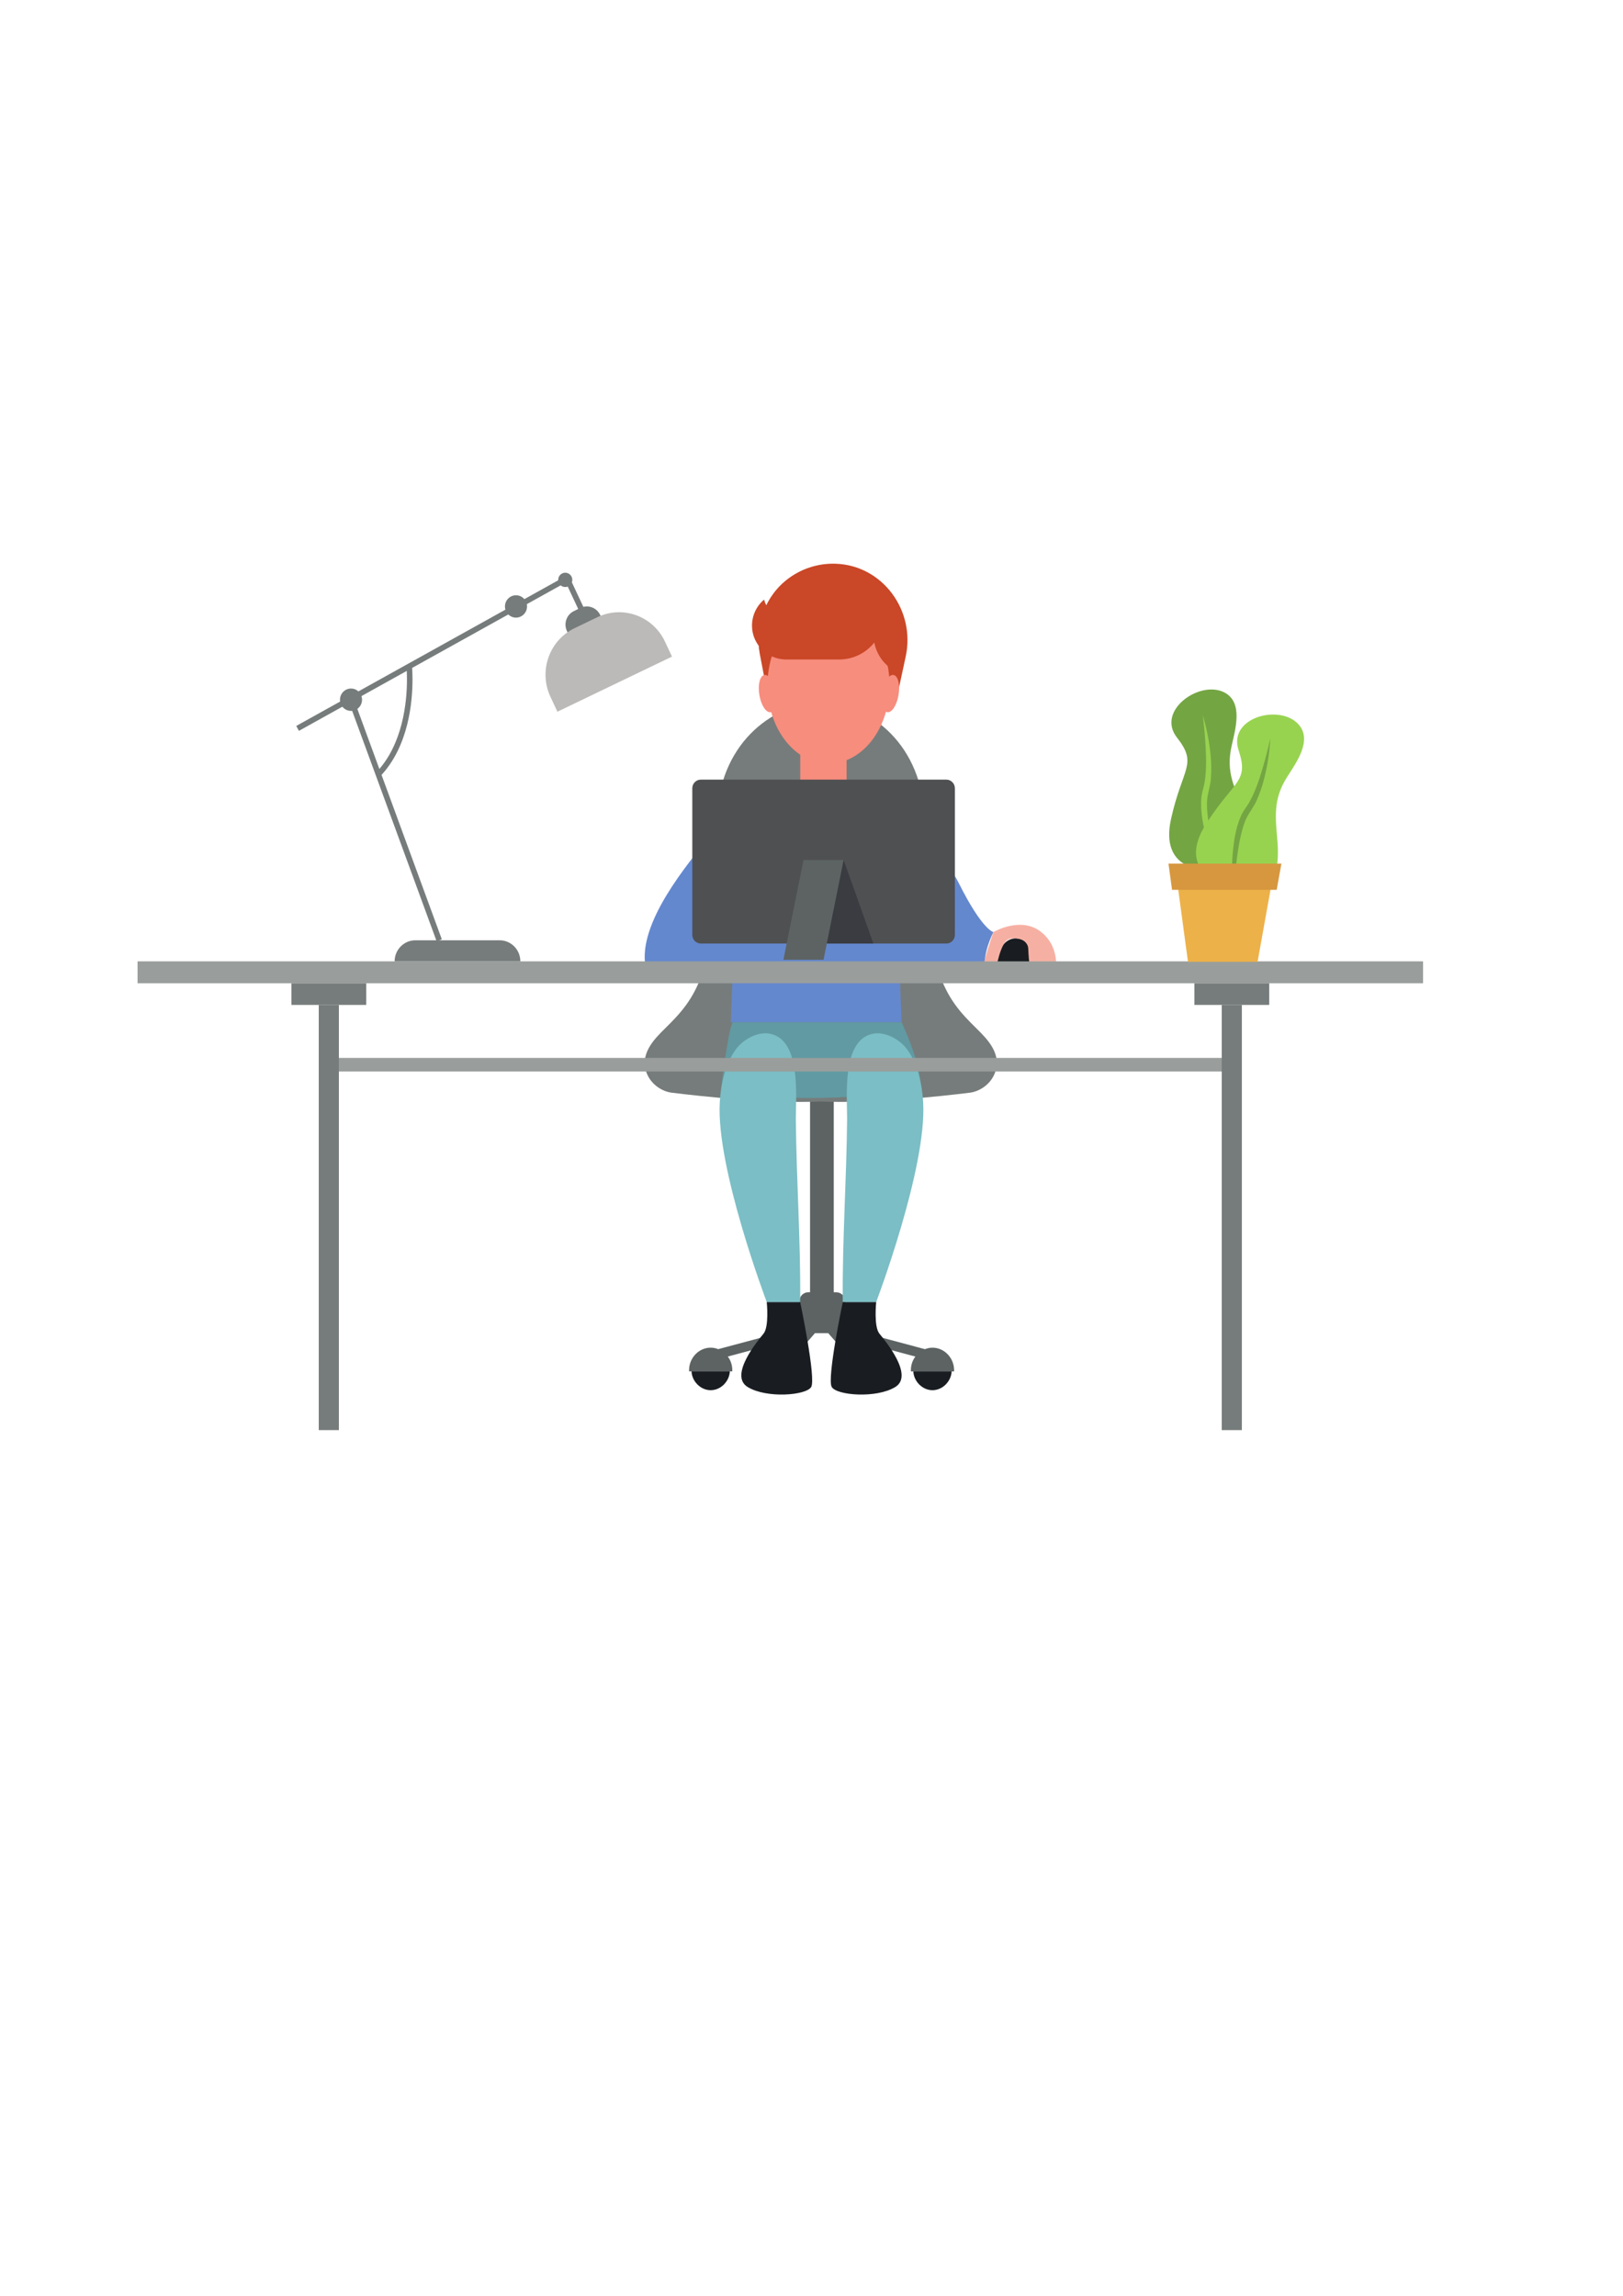 <?xml version="1.0" encoding="UTF-8" standalone="no"?>
<!-- Created with Inkscape (http://www.inkscape.org/) -->

<svg
   width="210mm"
   height="297mm"
   viewBox="0 0 210 297"
   version="1.1"
   id="svg1912"
   inkscape:version="1.2 (dc2aeda, 2022-05-15)"
   sodipodi:docname="about.svg"
   xmlns:inkscape="http://www.inkscape.org/namespaces/inkscape"
   xmlns:sodipodi="http://sodipodi.sourceforge.net/DTD/sodipodi-0.dtd"
   xmlns="http://www.w3.org/2000/svg"
   xmlns:svg="http://www.w3.org/2000/svg">
  <sodipodi:namedview
     id="namedview1914"
     pagecolor="#ffffff"
     bordercolor="#000000"
     borderopacity="0.25"
     inkscape:showpageshadow="2"
     inkscape:pageopacity="0.0"
     inkscape:pagecheckerboard="0"
     inkscape:deskcolor="#d1d1d1"
     inkscape:document-units="mm"
     showgrid="false"
     inkscape:zoom="0.84096521"
     inkscape:cx="305.00667"
     inkscape:cy="419.75577"
     inkscape:window-width="1470"
     inkscape:window-height="920"
     inkscape:window-x="0"
     inkscape:window-y="36"
     inkscape:window-maximized="0"
     inkscape:current-layer="g4448" />
  <defs
     id="defs1909" />
  <g
     inkscape:label="Layer 1"
     inkscape:groupmode="layer"
     id="layer1">
    <g
       id="g4448"
       transform="matrix(2.461,0,0,2.495,-41.948,-63.506)">
      <path
         d="m 19.766,58.713 c 0,0 8.195,-20.728 27.123,-12.024 8.424,3.873 16.146,3.383 23.415,2.893 9.064,-0.611 17.424,-1.222 25.563,6.627 C 110.533,70.354 80.336,109.846 50.328,95.416 36.631,88.829 13.33,77.897 19.766,58.713"
         style="fill:#e4f6fb;fill-opacity:0;fill-rule:nonzero;stroke:none;stroke-width:0.035"
         id="path130" />
      <path
         d="m 53.403,96.561 c 0.02,0.499 0.461,0.974 1.007,0.974 0.545,0 0.987,-0.475 1.006,-0.974 h -2.013"
         style="fill:#191d21;fill-opacity:1;fill-rule:nonzero;stroke:none;stroke-width:0.035"
         id="path134" />
      <path
         d="m 57.489,96.613 c 0.02,0.498 0.461,0.973 1.006,0.973 0.545,0 0.987,-0.475 1.006,-0.973 h -2.013"
         style="fill:#191d21;fill-opacity:1;fill-rule:nonzero;stroke:none;stroke-width:0.035"
         id="path136" />
      <path
         d="m 67.078,96.561 c -0.02,0.499 -0.461,0.974 -1.007,0.974 -0.545,0 -0.987,-0.475 -1.006,-0.974 h 2.013"
         style="fill:#191d21;fill-opacity:1;fill-rule:nonzero;stroke:none;stroke-width:0.035"
         id="path138" />
      <path
         d="m 62.993,96.613 c -0.02,0.498 -0.461,0.973 -1.007,0.973 -0.545,0 -0.987,-0.475 -1.006,-0.973 h 2.013"
         style="fill:#191d21;fill-opacity:1;fill-rule:nonzero;stroke:none;stroke-width:0.035"
         id="path140" />
      <path
         d="m 53.274,96.46 -0.004,0.035 c 0,0.011 0.003,-0.105 0.004,-0.035"
         style="fill:#767c7b;fill-opacity:1;fill-rule:nonzero;stroke:none;stroke-width:0.035"
         id="path142" />
      <path
         d="m 55.549,96.486 -0.004,-0.034 c 0.001,-0.062 0.004,0.045 0.004,0.034"
         style="fill:#767c7b;fill-opacity:1;fill-rule:nonzero;stroke:none;stroke-width:0.035"
         id="path144" />
      <path
         d="m 54.41,95.33 c 0.14,0 0.272,0.029 0.396,0.077 L 59.107,94.271 c -0.02,-0.052 -0.034,-0.108 -0.034,-0.167 v -1.176 c 0,-0.26 0.212,-0.472 0.472,-0.472 h 0.089 V 81.572 H 60.881 v 10.885 h 0.131 c 0.26,0 0.471,0.211 0.471,0.472 v 1.176 c 0,0.066 -0.014,0.129 -0.038,0.186 l 4.23,1.117 c 0.124,-0.047 0.256,-0.077 0.396,-0.077 0.617,0 1.117,0.516 1.136,1.13 -3.53e-4,0.019 -7.06e-4,0.049 -7.06e-4,0.102 h -2.269 c 0,-0.058 -3.53e-4,-0.091 -7.06e-4,-0.109 0.007,-0.248 0.094,-0.476 0.235,-0.663 l -3.71,-0.979 0.505,0.574 0.02,-0.002 c 0.617,0 1.117,0.516 1.135,1.13 0,0.019 -3.53e-4,0.049 -7.05e-4,0.102 h -2.269 c 0,-0.058 0,-0.091 -3.53e-4,-0.11 0.012,-0.413 0.244,-0.775 0.583,-0.969 l -0.843,-0.958 h -0.701 l -0.843,0.958 c 0.339,0.194 0.571,0.556 0.583,0.969 -3.53e-4,0.019 -7.06e-4,0.051 -7.06e-4,0.109 H 57.361 c -3.53e-4,-0.053 -3.53e-4,-0.083 -7.06e-4,-0.102 0.019,-0.613 0.518,-1.13 1.135,-1.13 l 0.02,0.002 0.505,-0.574 -3.71,0.979 c 0.141,0.187 0.228,0.415 0.235,0.663 -3.53e-4,0.019 -3.53e-4,0.052 -3.53e-4,0.109 h -2.27 c 0,-0.053 -3.53e-4,-0.083 -7.06e-4,-0.102 0.019,-0.614 0.519,-1.13 1.136,-1.13"
         style="fill:#5d6363;fill-opacity:1;fill-rule:nonzero;stroke:none;stroke-width:0.035"
         id="path146" />
      <path
         d="m 57.36,96.511 -0.004,0.035 c 0,0.011 0.002,-0.105 0.004,-0.035"
         style="fill:#767c7b;fill-opacity:1;fill-rule:nonzero;stroke:none;stroke-width:0.035"
         id="path148" />
      <path
         d="m 59.634,96.538 -0.003,-0.034 c 0.001,-0.062 0.003,0.044 0.003,0.034"
         style="fill:#767c7b;fill-opacity:1;fill-rule:nonzero;stroke:none;stroke-width:0.035"
         id="path150" />
      <path
         d="m 67.211,96.494 -0.004,-0.035 c 0.001,-0.071 0.004,0.046 0.004,0.035"
         style="fill:#767c7b;fill-opacity:1;fill-rule:nonzero;stroke:none;stroke-width:0.035"
         id="path152" />
      <path
         d="m 64.936,96.452 -0.004,0.034 c 0,0.011 0.002,-0.096 0.004,-0.034"
         style="fill:#767c7b;fill-opacity:1;fill-rule:nonzero;stroke:none;stroke-width:0.035"
         id="path154" />
      <path
         d="m 63.125,96.546 -0.004,-0.035 c 0.001,-0.071 0.004,0.046 0.004,0.035"
         style="fill:#767c7b;fill-opacity:1;fill-rule:nonzero;stroke:none;stroke-width:0.035"
         id="path156" />
      <path
         d="m 60.851,96.504 -0.004,0.034 c 0,0.011 0.002,-0.096 0.004,-0.034"
         style="fill:#767c7b;fill-opacity:1;fill-rule:nonzero;stroke:none;stroke-width:0.035"
         id="path158" />
      <path
         d="m 51.999,78.79 c 1.618,-1.574 2.832,-2.886 2.731,-10.495 -0.053,-3.941 2.553,-6.154 5.163,-6.446 0.202,-0.023 0.407,-0.023 0.61,0 2.609,0.292 5.214,2.505 5.162,6.446 -0.101,7.609 1.112,8.921 2.731,10.495 0.563,0.548 1.383,1.348 0.925,2.373 -0.253,0.567 -0.822,0.89 -1.281,0.946 -1.572,0.192 -5.116,0.57 -7.842,0.458 -2.726,0.112 -6.27,-0.266 -7.842,-0.458 -0.458,-0.056 -1.028,-0.379 -1.281,-0.946 -0.458,-1.026 0.362,-1.825 0.925,-2.373"
         style="fill:#767c7b;fill-opacity:1;fill-rule:nonzero;stroke:none;stroke-width:0.035"
         id="path160" />
      <path
         d="m 64.448,78.455 c 0,0 1.187,2.477 0.954,3.501 0,0 -5.82,0.95 -10.449,0.015 0,0 0.348,-3.026 0.615,-3.515 h 8.88"
         style="fill:#619aa2;fill-opacity:1;fill-rule:nonzero;stroke:none;stroke-width:0.035"
         id="path162" />
      <path
         d="m 63.112,92.964 c 0,0 -0.134,1.269 0.167,1.636 0.301,0.367 1.836,2.17 0.835,2.771 -1.002,0.601 -3.071,0.434 -3.338,0 -0.267,-0.434 0.579,-4.407 0.579,-4.407 h 1.758"
         style="fill:#191d21;fill-opacity:1;fill-rule:nonzero;stroke:none;stroke-width:0.035"
         id="path164" />
      <path
         d="m 63.112,92.964 c 0,0 2.67,-6.943 2.47,-10.348 -0.056,-0.954 -0.28,-2.03 -0.881,-2.799 -0.377,-0.482 -1.128,-0.894 -1.77,-0.763 -1.657,0.336 -1.336,3.309 -1.349,4.51 -0.033,3.089 -0.25,6.17 -0.229,9.265 3.52e-4,0.045 3.52e-4,0.09 0.001,0.134 h 1.758"
         style="fill:#7bbec5;fill-opacity:1;fill-rule:nonzero;stroke:none;stroke-width:0.035"
         id="path166" />
      <path
         d="m 57.358,92.964 c 0,0 0.133,1.269 -0.167,1.636 -0.301,0.367 -1.836,2.17 -0.835,2.771 1.002,0.601 3.071,0.434 3.338,0 0.267,-0.434 -0.578,-4.407 -0.578,-4.407 h -1.758"
         style="fill:#191d21;fill-opacity:1;fill-rule:nonzero;stroke:none;stroke-width:0.035"
         id="path168" />
      <path
         d="m 57.358,92.964 c 0,0 -2.67,-6.943 -2.47,-10.348 0.056,-0.954 0.28,-2.03 0.881,-2.799 0.377,-0.482 1.127,-0.894 1.77,-0.763 1.658,0.336 1.336,3.309 1.349,4.51 0.032,3.089 0.25,6.17 0.229,9.265 0,0.045 -3.53e-4,0.09 -7.06e-4,0.134 h -1.758"
         style="fill:#7bbec5;fill-opacity:1;fill-rule:nonzero;stroke:none;stroke-width:0.035"
         id="path170" />
      <path
         d="m 56.819,67.268 1.916,-0.675 h 2.445 l 1.916,0.675 c 0.562,0.198 0.942,0.697 0.964,1.264 l 0.387,9.922 h -4.49 -4.49 l 0.387,-9.922 c 0.022,-0.568 0.403,-1.066 0.964,-1.264"
         style="fill:#6488ce;fill-opacity:1;fill-rule:nonzero;stroke:none;stroke-width:0.035"
         id="path172" />
      <path
         d="m 57.834,66.911 c 0,0 -1.955,0.105 -3.335,1.752 -1.38,1.647 -3.917,4.673 -3.516,6.899 h 6.587 l 0.264,-8.651"
         style="fill:#6488ce;fill-opacity:1;fill-rule:nonzero;stroke:none;stroke-width:0.035"
         id="path174" />
      <path
         d="m 62.629,67.104 c 0,0 3.576,1.676 4.822,4.132 1.246,2.456 1.825,2.545 1.825,2.545 0,0 -0.579,1.068 -0.445,2.003 H 62.629 v -8.68"
         style="fill:#6488ce;fill-opacity:1;fill-rule:nonzero;stroke:none;stroke-width:0.035"
         id="path176" />
      <path
         d="m 71.234,75.94 c 0,0 0.317,-1.837 -0.776,-1.831 -1.093,0.006 -1.093,1.851 -1.093,1.851 l 1.869,-0.02"
         style="fill:#191d21;fill-opacity:1;fill-rule:nonzero;stroke:none;stroke-width:0.035"
         id="path178" />
      <path
         d="m 69.276,73.781 c 0,0 1.447,-0.846 2.515,0 1.069,0.846 0.734,2.159 0.734,2.159 0,0 -0.734,0.044 -1.291,0 0,0 -0.1,-0.58 -0.127,-1.3 -0.009,-0.225 -0.165,-0.413 -0.381,-0.478 -0.272,-0.081 -0.627,-0.12 -0.828,0.131 -0.356,0.445 -0.534,1.667 -0.534,1.667 0,0 -0.623,0.202 -0.645,-0.176 -0.022,-0.378 0.556,-2.003 0.556,-2.003"
         style="fill:#f6b0a3;fill-opacity:1;fill-rule:nonzero;stroke:none;stroke-width:0.035"
         id="path180" />
      <path
         d="m 61.556,66.725 v -2.291 h -2.437 v 2.159 c 0,0 0.636,0.776 2.437,0.132"
         style="fill:#f78d7d;fill-opacity:1;fill-rule:nonzero;stroke:none;stroke-width:0.035"
         id="path182" />
      <path
         d="m 64.169,61.761 h -6.711 l -0.464,-2.392 c -0.29,-1.494 0.286,-3.041 1.519,-3.933 0.658,-0.476 1.465,-0.756 2.338,-0.756 0.046,0 0.092,7.06e-4 0.137,0.003 2.45,0.083 4.199,2.415 3.676,4.81 l -0.496,2.268"
         style="fill:#ca4727;fill-opacity:1;fill-rule:nonzero;stroke:none;stroke-width:0.035"
         id="path184" />
      <path
         d="m 57.398,60.981 c 0,2.246 1.437,4.068 3.209,4.068 1.772,0 3.208,-1.821 3.208,-4.068 0,-2.246 -1.436,-4.068 -3.208,-4.068 -1.772,0 -3.209,1.821 -3.209,4.068"
         style="fill:#f78d7d;fill-opacity:1;fill-rule:nonzero;stroke:none;stroke-width:0.035"
         id="path186" />
      <path
         d="m 63.432,61.343 c -0.091,0.533 0.027,0.998 0.263,1.038 0.236,0.04 0.501,-0.359 0.592,-0.892 0.091,-0.533 -0.027,-0.998 -0.263,-1.038 -0.236,-0.04 -0.501,0.359 -0.592,0.892"
         style="fill:#f78d7d;fill-opacity:1;fill-rule:nonzero;stroke:none;stroke-width:0.035"
         id="path188" />
      <path
         d="m 57.825,61.343 c 0.091,0.533 -0.027,0.998 -0.263,1.038 -0.236,0.04 -0.501,-0.359 -0.592,-0.892 -0.091,-0.533 0.027,-0.998 0.263,-1.038 0.236,-0.04 0.501,0.359 0.592,0.892"
         style="fill:#f78d7d;fill-opacity:1;fill-rule:nonzero;stroke:none;stroke-width:0.035"
         id="path190" />
      <path
         d="m 57.221,56.541 0.01,0.041 c 0.176,0.679 0.996,0.936 1.544,0.497 0.574,-0.46 1.403,-0.886 2.26,-0.886 0.817,0 1.493,0.322 1.938,0.613 l 0.007,0.005 c 0.362,0.238 0.988,1.189 1.133,1.657 0.431,1.393 -0.003,1.779 -0.003,1.779 -0.577,-0.304 -0.975,-0.851 -1.097,-1.477 -0.437,0.536 -1.102,0.878 -1.848,0.878 h -2.786 c -0.965,0 -1.78,-0.76 -1.796,-1.725 -0.009,-0.556 0.241,-1.055 0.638,-1.383"
         style="fill:#ca4727;fill-opacity:1;fill-rule:nonzero;stroke:none;stroke-width:0.035"
         id="path192" />
      <path
         d="M 24.277,76.437 H 91.864 V 75.299 H 24.277 v 1.138"
         style="fill:#999e9c;fill-opacity:1;fill-rule:nonzero;stroke:none;stroke-width:0.035"
         id="path194" />
      <path
         d="M 34.862,81.012 H 81.808 V 80.307 H 34.862 Z"
         style="fill:#999e9c;fill-opacity:1;fill-rule:nonzero;stroke:none;stroke-width:0.035"
         id="path196" />
      <path
         d="m 79.841,77.558 h 3.934 v -1.121 h -3.934 v 1.121"
         style="fill:#767c7b;fill-opacity:1;fill-rule:nonzero;stroke:none;stroke-width:0.035"
         id="path198" />
      <path
         d="m 81.279,99.605 h 1.058 V 77.558 h -1.058 v 22.047"
         style="fill:#767c7b;fill-opacity:1;fill-rule:nonzero;stroke:none;stroke-width:0.035"
         id="path200" />
      <path
         d="m 32.366,77.558 h 3.934 v -1.121 h -3.934 v 1.121"
         style="fill:#767c7b;fill-opacity:1;fill-rule:nonzero;stroke:none;stroke-width:0.035"
         id="path202" />
      <path
         d="M 33.804,99.605 H 34.862 V 77.558 h -1.058 v 22.047"
         style="fill:#767c7b;fill-opacity:1;fill-rule:nonzero;stroke:none;stroke-width:0.035"
         id="path204" />
      <path
         d="m 44.403,75.299 h -6.61 c 0,-0.603 0.489,-1.092 1.092,-1.092 h 4.427 c 0.603,0 1.091,0.489 1.091,1.092"
         style="fill:#767c7b;fill-opacity:1;fill-rule:nonzero;stroke:none;stroke-width:0.035"
         id="path206" />
      <path
         d="m 40.274,74.156 -4.637,-12.473 -0.273,0.102 4.637,12.473"
         style="fill:#767c7b;fill-opacity:1;fill-rule:nonzero;stroke:none;stroke-width:0.035"
         id="path208" />
      <path
         d="m 32.761,63.348 14.032,-7.693 0.818,1.724 0.264,-0.125 -0.951,-2.003 -14.303,7.842 0.14,0.255"
         style="fill:#767c7b;fill-opacity:1;fill-rule:nonzero;stroke:none;stroke-width:0.035"
         id="path210" />
      <path
         d="m 36.08,61.734 c 0,0.32 -0.26,0.579 -0.58,0.579 -0.32,0 -0.58,-0.259 -0.58,-0.579 0,-0.32 0.26,-0.58 0.58,-0.58 0.32,0 0.58,0.26 0.58,0.58"
         style="fill:#767c7b;fill-opacity:1;fill-rule:nonzero;stroke:none;stroke-width:0.035"
         id="path212" />
      <path
         d="m 44.754,56.897 c 0,0.32 -0.26,0.58 -0.58,0.58 -0.32,0 -0.58,-0.26 -0.58,-0.58 0,-0.32 0.26,-0.579 0.58,-0.579 0.32,0 0.58,0.259 0.58,0.579"
         style="fill:#767c7b;fill-opacity:1;fill-rule:nonzero;stroke:none;stroke-width:0.035"
         id="path214" />
      <path
         d="m 47.135,55.52 c 0,0.205 -0.166,0.371 -0.371,0.371 -0.205,0 -0.371,-0.166 -0.371,-0.371 0,-0.205 0.166,-0.371 0.371,-0.371 0.205,0 0.371,0.166 0.371,0.371"
         style="fill:#767c7b;fill-opacity:1;fill-rule:nonzero;stroke:none;stroke-width:0.035"
         id="path216" />
      <path
         d="m 38.414,60.018 0.004,0.045 c 0.008,0.091 0.023,0.316 0.023,0.631 0.002,1.116 -0.203,3.354 -1.609,4.803 l 0.21,0.202 c 1.496,-1.554 1.689,-3.859 1.691,-5.006 0,-0.433 -0.029,-0.702 -0.029,-0.707 l -0.29,0.031"
         style="fill:#767c7b;fill-opacity:1;fill-rule:nonzero;stroke:none;stroke-width:0.035"
         id="path218" />
      <path
         d="m 48.707,57.565 -1.748,0.829 -0.107,-0.224 c -0.183,-0.387 -0.019,-0.849 0.368,-1.033 l 0.347,-0.165 c 0.387,-0.183 0.849,-0.018 1.033,0.368 l 0.107,0.225"
         style="fill:#767c7b;fill-opacity:1;fill-rule:nonzero;stroke:none;stroke-width:0.035"
         id="path222" />
      <path
         d="m 53.892,74.376 h 12.908 c 0.248,0 0.449,-0.201 0.449,-0.449 V 66.326 c 0,-0.248 -0.201,-0.449 -0.449,-0.449 H 53.892 c -0.248,0 -0.449,0.201 -0.449,0.449 v 7.601 c 0,0.248 0.201,0.449 0.449,0.449"
         style="fill:#4f5052;fill-opacity:1;fill-rule:nonzero;stroke:none;stroke-width:0.035"
         id="path224" />
      <path
         d="m 58.233,75.218 h 2.111 l 1.058,-5.172 h -2.111 l -1.058,5.172"
         style="fill:#5d6363;fill-opacity:1;fill-rule:nonzero;stroke:none;stroke-width:0.035"
         id="path226" />
      <path
         d="m 62.965,74.376 h -2.449 l 0.886,-4.33 1.563,4.33"
         style="fill:#3a3c41;fill-opacity:1;fill-rule:nonzero;stroke:none;stroke-width:0.035"
         id="path228" />
      <path
         d="m 60.516,74.376 v 0 l 0.886,-4.33 -0.886,4.33"
         style="fill:#42484c;fill-opacity:1;fill-rule:nonzero;stroke:none;stroke-width:0.035"
         id="path230" />
      <path
         d="m 80.404,70.543 c 0,0 -2.392,0.063 -1.792,-2.619 0.6,-2.682 1.425,-2.834 0.314,-4.228 -1.111,-1.395 1.204,-3.008 2.501,-2.335 0.999,0.519 0.561,1.932 0.37,2.778 -0.31,1.377 0.156,2.194 0.707,3.4 0.303,0.663 0.711,1.955 0.169,2.585 -0.571,0.662 -2.269,0.419 -2.269,0.419"
         style="fill:#74a543;fill-opacity:1;fill-rule:nonzero;stroke:none;stroke-width:0.035"
         id="path232" />
      <path
         d="m 80.285,62.547 c 0.207,0.691 0.351,1.403 0.414,2.127 0.036,0.362 0.038,0.729 0.012,1.098 -0.014,0.366 -0.153,0.754 -0.189,1.061 -0.043,0.334 -0.011,0.688 0.032,1.036 0.037,0.35 0.113,0.698 0.183,1.047 0.156,0.695 0.335,1.39 0.536,2.082 -0.315,-0.649 -0.575,-1.325 -0.774,-2.022 -0.189,-0.699 -0.357,-1.417 -0.289,-2.178 0.018,-0.186 0.081,-0.394 0.118,-0.545 0.043,-0.164 0.07,-0.336 0.088,-0.509 0.041,-0.346 0.046,-0.701 0.039,-1.056 -0.02,-0.71 -0.081,-1.425 -0.17,-2.14"
         style="fill:#98d350;fill-opacity:1;fill-rule:nonzero;stroke:none;stroke-width:0.035"
         id="path234" />
      <path
         d="m 81.22,71.291 c 0,0 -2.27,-0.756 -0.792,-3.073 1.478,-2.317 2.306,-2.179 1.737,-3.868 -0.568,-1.689 2.158,-2.417 3.147,-1.342 0.762,0.828 -0.131,2.008 -0.599,2.738 -0.762,1.189 -0.602,2.115 -0.496,3.437 0.058,0.727 0.002,2.081 -0.723,2.487 -0.762,0.427 -2.275,-0.38 -2.275,-0.38"
         style="fill:#98d350;fill-opacity:1;fill-rule:nonzero;stroke:none;stroke-width:0.035"
         id="path236" />
      <path
         d="m 83.835,63.735 c -0.041,0.72 -0.149,1.438 -0.337,2.141 -0.09,0.352 -0.213,0.698 -0.363,1.036 -0.139,0.339 -0.401,0.657 -0.539,0.933 -0.154,0.3 -0.245,0.643 -0.323,0.985 -0.084,0.342 -0.132,0.695 -0.185,1.047 -0.091,0.707 -0.159,1.421 -0.206,2.14 -0.075,-0.718 -0.089,-1.442 -0.038,-2.165 0.06,-0.721 0.148,-1.453 0.471,-2.146 0.08,-0.169 0.21,-0.343 0.297,-0.472 0.096,-0.14 0.18,-0.292 0.256,-0.448 0.157,-0.312 0.282,-0.643 0.397,-0.979 0.223,-0.675 0.41,-1.367 0.57,-2.07"
         style="fill:#74a543;fill-opacity:1;fill-rule:nonzero;stroke:none;stroke-width:0.035"
         id="path238" />
      <path
         d="m 83.163,75.324 h -3.659 l -0.521,-3.811 h 4.875 l -0.695,3.811"
         style="fill:#edb149;fill-opacity:1;fill-rule:nonzero;stroke:none;stroke-width:0.035"
         id="path240" />
      <path
         d="m 84.416,70.234 -0.247,1.356 h -5.503 l -0.186,-1.356 h 5.935"
         style="fill:#d6973f;fill-opacity:1;fill-rule:nonzero;stroke:none;stroke-width:0.035"
         id="path242" />
      <path
         d="m 52.375,59.499 -6.023,2.856 -0.367,-0.774 c -0.632,-1.333 -0.064,-2.926 1.269,-3.557 l 1.197,-0.568 c 1.333,-0.632 2.926,-0.064 3.558,1.269 l 0.367,0.774"
         style="display:inline;fill:#bbbab8;fill-opacity:1;fill-rule:nonzero;stroke:none;stroke-width:0.035"
         id="path220" />
    </g>
  </g>
</svg>
